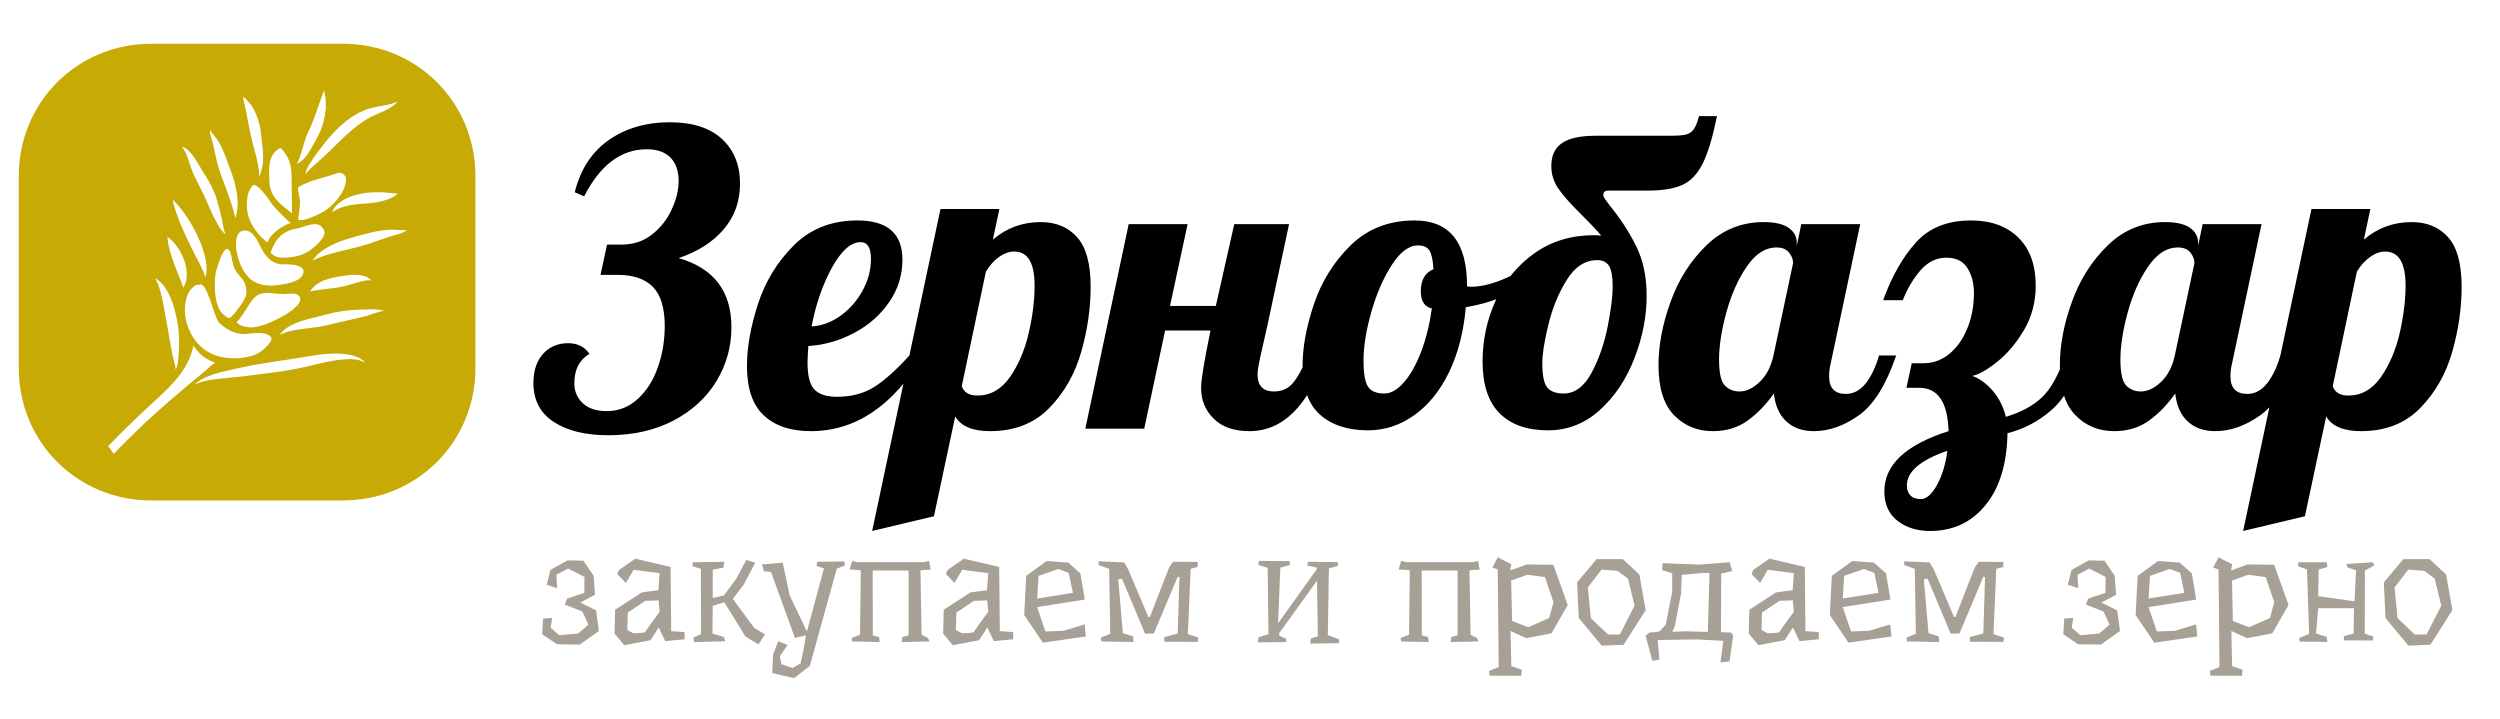 <svg version="1.1" xmlns="http://www.w3.org/2000/svg" xmlns:xlink="http://www.w3.org/1999/xlink" tabindex="0" id="logo" viewBox="0 0 400 115"> <g transform="translate(3,7) scale(0.731,0.731)" style="color: rgb(199, 170, 4);"><g><g transform="translate(-1.02, -1.02) scale(1.02)"><g><path d="M70.582,1H29.42C13.549,1,1,13.549,1,29.42v41.162C1,86.451,13.549,99,29.42,99h41.162C86.451,99,99,86.451,99,70.582   V29.42C99,13.549,86.451,1,70.582,1z M62.811,45.756c-1.326,0.742-2.859,1.055-4.367,1.139c-1.281,0.072-2.539-0.023-3.395-1.086   c0.994-3.002,2.648-4.727,5.881-5.217c1.314-0.197,4.619-2.201,5.633,0.582C67.1,42.643,63.92,45.135,62.811,45.756z    M63.893,53.621c0.066-0.082,0.141-0.17,0.223-0.268c0.084-0.09,0.182-0.18,0.285-0.281c0.211-0.191,0.465-0.393,0.758-0.582   c0.293-0.193,0.623-0.371,0.98-0.539c0.357-0.164,0.742-0.311,1.139-0.441c0.4-0.127,0.812-0.238,1.229-0.332   c0.416-0.09,0.838-0.176,1.252-0.24c0.41-0.062,0.822-0.127,1.227-0.191c0.418-0.057,0.842-0.111,1.26-0.139   c0.834-0.061,1.646-0.031,2.34,0.107c0.346,0.068,0.662,0.162,0.932,0.273c0.27,0.105,0.49,0.246,0.662,0.363   c0.172,0.115,0.283,0.24,0.357,0.316c0.068,0.084,0.105,0.129,0.105,0.129s-0.057-0.006-0.162-0.02   c-0.104-0.016-0.256-0.02-0.438-0.02c-0.369,0-0.869,0.076-1.453,0.217c-0.586,0.141-1.262,0.344-1.998,0.566   c-0.369,0.113-0.754,0.227-1.158,0.34c-0.404,0.107-0.846,0.221-1.268,0.299c-0.424,0.09-0.844,0.148-1.252,0.209   c-0.408,0.059-0.807,0.104-1.188,0.15c-0.766,0.082-1.465,0.154-2.072,0.232c-0.303,0.037-0.582,0.08-0.834,0.123   c-0.256,0.043-0.477,0.078-0.66,0.119c-0.184,0.035-0.344,0.084-0.447,0.105c-0.107,0.023-0.164,0.035-0.164,0.035   s0.029-0.051,0.082-0.146C63.691,53.918,63.754,53.773,63.893,53.621z M54.492,43.408c0,0.002-0.178,0.217-0.178,0.217   c-1.688-1.381-3.275-3.289-3.98-5.402c-0.625-1.875-0.637-5.277,0.881-6.812c0.785-0.797,3.295,2.779,3.559,3.203   c0.969,1.555,3.293,3.717,4.643,4.941c-0.299-0.271-2.559,1.143-2.775,1.326C55.781,41.609,54.846,42.326,54.492,43.408z    M65.758,37.385c-1.049,0.49-3.75,1.854-4.805,1.359c0.002,0.002,0.496-3.623,0.404-4.197c-0.049-0.309-0.643-2.613-0.354-2.787   c2.084-1.223,4.457-1.812,6.799-2.475c0.861-0.244,1.846-0.807,2.568-0.477c1.213,0.551,0.879,1.883,0.564,2.871   C70.252,33.826,67.793,36.428,65.758,37.385z M68.508,36.561c0.223-0.375,0.613-0.889,1.207-1.371   c0.145-0.127,0.305-0.242,0.475-0.357c0.166-0.125,0.346-0.234,0.537-0.342c0.188-0.113,0.383-0.219,0.59-0.314   c0.205-0.104,0.418-0.197,0.639-0.283c0.439-0.18,0.902-0.328,1.379-0.453c0.242-0.059,0.473-0.119,0.73-0.172   c0.23-0.051,0.453-0.107,0.699-0.145c0.49-0.088,0.953-0.143,1.42-0.186c0.463-0.043,0.918-0.064,1.357-0.076   c0.877-0.018,1.691,0.021,2.389,0.078c0.699,0.059,1.279,0.121,1.699,0.168c0.203,0.008,0.377,0.029,0.49,0.025   c0.121,0.004,0.186,0.006,0.186,0.006s-0.039,0.051-0.123,0.137c-0.086,0.096-0.221,0.207-0.408,0.342   c-0.369,0.266-0.943,0.555-1.637,0.805c-0.697,0.25-1.516,0.457-2.389,0.605c-0.438,0.072-0.887,0.135-1.342,0.184   c-0.451,0.047-0.922,0.086-1.365,0.111l-0.693,0.037c-0.215,0.02-0.43,0.039-0.643,0.061c-0.221,0.012-0.426,0.057-0.639,0.076   c-0.213,0.021-0.418,0.055-0.619,0.094c-0.205,0.031-0.404,0.062-0.596,0.109c-0.193,0.041-0.387,0.076-0.566,0.127   c-0.367,0.092-0.715,0.188-1.027,0.303c-0.316,0.105-0.598,0.227-0.85,0.342c-0.254,0.113-0.467,0.232-0.637,0.34   c-0.352,0.211-0.531,0.379-0.531,0.379S68.291,36.947,68.508,36.561z M68.418,20.238c0.564-0.592,1.137-1.191,1.773-1.744   c0.322-0.271,0.617-0.566,0.961-0.816c0.334-0.26,0.678-0.504,1.012-0.752c0.324-0.262,0.709-0.449,1.059-0.666   c0.363-0.199,0.689-0.441,1.072-0.584c0.373-0.162,0.734-0.326,1.092-0.473l0.268-0.109l0.066-0.027l0.037-0.016l0.008-0.002   l0.016-0.004l0.033-0.01l0.129-0.039c0.17-0.053,0.34-0.104,0.508-0.152c0.344-0.092,0.717-0.178,1.049-0.25   c0.324-0.061,0.637-0.119,0.939-0.174c0.594-0.105,1.131-0.193,1.602-0.295c0.23-0.055,0.447-0.115,0.654-0.156   c0.199-0.062,0.383-0.121,0.547-0.172c0.342-0.094,0.58-0.23,0.762-0.297c0.182-0.074,0.277-0.113,0.277-0.113   s-0.068,0.076-0.199,0.221c-0.068,0.07-0.152,0.158-0.25,0.262c-0.051,0.051-0.104,0.107-0.162,0.166   c-0.064,0.049-0.133,0.104-0.205,0.158c-0.148,0.113-0.311,0.24-0.488,0.377c-0.186,0.121-0.396,0.238-0.619,0.371   c-0.449,0.252-0.971,0.508-1.537,0.75c-0.279,0.117-0.568,0.242-0.871,0.369c-0.289,0.131-0.562,0.242-0.871,0.389   c-0.156,0.076-0.314,0.152-0.477,0.23l-0.121,0.059l-0.029,0.014l-0.016,0.008l-0.008,0.004c-0.029,0.012,0.031-0.012,0.023-0.008   l-0.055,0.033l-0.221,0.135c-0.293,0.182-0.598,0.352-0.9,0.531l-0.23,0.133l-0.223,0.158c-0.146,0.105-0.297,0.211-0.445,0.318   c-0.15,0.105-0.301,0.213-0.453,0.318c-0.154,0.1-0.305,0.211-0.449,0.336c-0.582,0.482-1.195,0.943-1.758,1.484   c-0.594,0.496-1.145,1.062-1.713,1.586c-0.561,0.549-1.109,1.088-1.643,1.609c-0.533,0.531-1.061,1.033-1.566,1.516   c-0.498,0.475-1.002,0.936-1.459,1.328c-0.453,0.396-0.867,0.758-1.236,1.08c-0.176,0.166-0.34,0.32-0.492,0.465   c-0.146,0.15-0.281,0.287-0.404,0.41c-0.203,0.254-0.412,0.455-0.496,0.635c-0.104,0.164-0.158,0.252-0.158,0.252   s0.012-0.104,0.035-0.295c0.012-0.191,0.098-0.465,0.234-0.832c0.078-0.168,0.162-0.354,0.256-0.557   c0.096-0.201,0.223-0.402,0.348-0.627c0.264-0.436,0.574-0.922,0.936-1.418c0.357-0.49,0.746-1.021,1.156-1.584   c0.416-0.557,0.869-1.143,1.35-1.736c0.232-0.301,0.496-0.596,0.754-0.896C67.879,20.84,68.133,20.531,68.418,20.238z    M60.764,26.568c0.076-0.107,0.156-0.289,0.254-0.484c0.193-0.422,0.412-1.025,0.631-1.77c0.225-0.742,0.457-1.619,0.773-2.58   c0.158-0.482,0.334-0.984,0.578-1.508l0.139-0.33c0.053-0.123,0.105-0.244,0.16-0.363l0.33-0.727   c0.186-0.459,0.361-0.906,0.555-1.354c0.158-0.471,0.342-0.926,0.51-1.375c0.15-0.459,0.311-0.9,0.469-1.32   c0.148-0.426,0.287-0.828,0.416-1.201c0.137-0.381,0.287-0.73,0.369-1.029c0.096-0.303,0.195-0.57,0.275-0.793   c0.164-0.447,0.283-0.711,0.283-0.711s0.08,0.266,0.172,0.748c0.043,0.24,0.102,0.537,0.146,0.883   c0.061,0.352,0.057,0.719,0.062,1.125c-0.002,0.201-0.004,0.412-0.006,0.629c-0.002,0.109-0.006,0.221-0.008,0.332l0.062,0.17   L67,14.996V15c0,0.018-0.062-0.029-0.074,0.039l-0.036,0.012l-0.019,0.021l-0.013,0.045c-0.051,0.469-0.116,0.967-0.196,1.479   c-0.1,0.51-0.23,1.039-0.373,1.572c-0.17,0.535-0.38,1.08-0.585,1.611l-0.35,0.717c-0.057,0.121-0.118,0.238-0.181,0.355   l-0.197,0.383c-0.23,0.41-0.459,0.855-0.693,1.293c-0.461,0.877-0.949,1.719-1.463,2.395c-0.252,0.338-0.514,0.635-0.762,0.881   c-0.25,0.246-0.494,0.434-0.701,0.58c-0.213,0.148-0.387,0.232-0.506,0.283c-0.121,0.051-0.186,0.078-0.186,0.078   S60.699,26.682,60.764,26.568z M57.166,23.346c1.863,1.754,2.424,3.934,2.371,6.322l0.098,7.721   c-2.605-2.018-4.754-3.568-4.857-6.902C54.697,27.924,54.375,24.725,57.166,23.346z M49.283,12.469   c0.107,0.09,0.268,0.217,0.449,0.395c0.184,0.18,0.414,0.395,0.637,0.672c0.23,0.275,0.482,0.596,0.711,0.971   c0.119,0.186,0.242,0.383,0.355,0.59c0.105,0.213,0.215,0.432,0.326,0.656c0.23,0.453,0.387,0.949,0.574,1.463   c0.174,0.516,0.293,1.072,0.424,1.631c0.121,0.561,0.182,1.094,0.252,1.65l0.084,0.836c0.031,0.264,0.064,0.527,0.096,0.789   c0.074,0.535,0.131,1.082,0.182,1.613c0.09,1.064,0.098,2.084-0.002,2.953c-0.047,0.434-0.119,0.828-0.199,1.174   c-0.088,0.344-0.18,0.641-0.268,0.881c-0.084,0.24-0.182,0.406-0.234,0.529c-0.061,0.121-0.094,0.184-0.094,0.184   s-0.002-0.07-0.006-0.205c-0.006-0.131,0.01-0.332-0.02-0.574c-0.008-0.238-0.033-0.525-0.078-0.857   c-0.043-0.33-0.1-0.697-0.176-1.094c-0.074-0.396-0.174-0.824-0.279-1.273c-0.117-0.449-0.232-0.922-0.375-1.412   c-0.135-0.498-0.275-1.012-0.418-1.535c-0.068-0.268-0.143-0.543-0.201-0.832l-0.043-0.227l-0.021-0.111l-0.006-0.029l-0.002-0.014   l-0.002-0.008c0.014,0.092,0.002,0.021,0.006,0.041l-0.014-0.051l-0.098-0.404l-0.174-0.812c-0.051-0.27-0.098-0.551-0.16-0.795   c-0.051-0.252-0.104-0.504-0.154-0.752c-0.045-0.25-0.078-0.498-0.141-0.738c-0.049-0.244-0.096-0.484-0.143-0.721   c-0.035-0.24-0.084-0.469-0.135-0.689c-0.088-0.447-0.168-0.877-0.258-1.268c-0.072-0.4-0.166-0.76-0.232-1.094   c-0.068-0.33-0.143-0.621-0.186-0.871c-0.111-0.488-0.146-0.791-0.146-0.791S49.178,12.381,49.283,12.469z M49.688,41.078   c0.049,0.004,0.098,0.01,0.146,0.016c1.783,0.26,2.742,2.998,3.512,4.312c1.08,1.85,2.523,3.082,4.793,2.938   c1.133-0.072,5.156,0.111,3.658,2.467c-0.895,1.412-3.766,1.775-5.277,1.98c-2.225,0.303-4.639,0.002-6.248-1.719   c-1.352-1.445-2.129-3.443-2.494-5.355C47.506,44.291,47.293,40.92,49.688,41.078z M43.971,60.82   c1.387,1.395,3.445,2.531,5.4,2.477c1.586-0.043,3.336-0.551,4.881,0.037c0.658,0.252,0.932,0.561,0.969,0.898   c0.055,0.502-0.414,1.07-0.926,1.617c-0.873,0.93-1.926,1.721-3.156,2.096c-2.844,0.869-6.688,0.801-9.453-0.789   c-2.662-1.529-4.381-4.387-4.9-7.322c-0.396-2.246-0.035-5.926,2.285-7.039l0.781-0.1C41.412,51.955,42.93,59.775,43.971,60.82z    M43.086,51.994c0.025-1.07,0.197-2.102,0.49-2.971c0.248-0.74,1.314-4.305,2.234-3.984c0.852,0.293,0.77,2.102,1.377,3.906   c0.527,1.559,2.145,2.41,2.494,4.016c0.361,1.66,0.172,2.197-0.77,3.727c-0.348,0.561-2.021,2.852-2.611,3.129   c-0.307,0.145-0.746-0.195-1.371-0.717C43.203,57.66,43.029,54.396,43.086,51.994z M49.955,61.758   c-0.807-0.037-1.594-0.352-2.215-1.041c1.395-1.162,2.914-4.787,4.408-5.707c1.742-1.074,3.838-0.229,5.775-0.297   c1.033-0.037,3.107-0.506,3.475,0.854c0.246,0.904-0.922,1.893-1.533,2.43C58.307,59.361,52.438,62.521,49.955,61.758z    M42.064,19.484c0,0,0.037,0.072,0.105,0.205c0.064,0.131,0.188,0.305,0.348,0.52c0.158,0.213,0.379,0.455,0.621,0.752   c0.242,0.291,0.553,0.688,0.768,1.102c0.234,0.42,0.498,0.883,0.738,1.381c0.219,0.498,0.447,1.029,0.664,1.578   c0.207,0.533,0.408,1.078,0.605,1.645c0.109,0.285,0.223,0.572,0.324,0.863l0.156,0.438l0.15,0.41   c0.217,0.594,0.43,1.191,0.604,1.795c0.096,0.297,0.176,0.6,0.246,0.9c0.074,0.301,0.152,0.594,0.209,0.889   c0.107,0.596,0.225,1.162,0.27,1.719c0.025,0.275,0.049,0.545,0.072,0.805c0.012,0.262,0.014,0.516,0.014,0.758   c-0.004,0.244,0.004,0.475-0.008,0.697c-0.023,0.225-0.043,0.438-0.062,0.639c-0.037,0.4-0.094,0.734-0.168,1.002   c-0.133,0.541-0.234,0.852-0.234,0.852s-0.096-0.312-0.219-0.855c-0.049-0.275-0.154-0.6-0.258-0.953   c-0.049-0.176-0.102-0.363-0.156-0.561c-0.062-0.199-0.131-0.408-0.201-0.625c-0.066-0.217-0.137-0.441-0.209-0.676   c-0.08-0.23-0.164-0.469-0.248-0.715c-0.15-0.492-0.365-1.002-0.539-1.535c-0.4-1.062-0.826-2.193-1.252-3.326l-0.09-0.246   l-0.072-0.221l-0.146-0.439c-0.102-0.293-0.188-0.59-0.277-0.881c-0.174-0.596-0.316-1.203-0.451-1.781   c-0.135-0.561-0.252-1.098-0.355-1.617c-0.115-0.506-0.236-0.977-0.33-1.426c-0.084-0.473-0.205-0.816-0.32-1.191   c-0.117-0.367-0.209-0.707-0.262-0.994c-0.061-0.281-0.064-0.518-0.059-0.67C42.053,19.562,42.064,19.484,42.064,19.484z    M36.162,23.109c0.139,0.078,0.379,0.158,0.631,0.336c0.238,0.186,0.576,0.396,0.861,0.719c0.318,0.305,0.613,0.693,0.924,1.121   c0.297,0.43,0.592,0.912,0.877,1.396c0.148,0.238,0.27,0.475,0.438,0.734c0.078,0.129,0.156,0.258,0.234,0.391   c0.078,0.121,0.158,0.244,0.236,0.367c0.332,0.521,0.666,1.057,1.004,1.631c0.166,0.287,0.342,0.568,0.502,0.865   c0.164,0.311,0.326,0.623,0.49,0.936c0.34,0.639,0.559,1.232,0.811,1.848l0.104,0.268l0.074,0.234   c0.047,0.156,0.094,0.311,0.141,0.465c0.094,0.311,0.188,0.615,0.27,0.918c0.34,1.211,0.621,2.348,0.834,3.334   c0.107,0.492,0.188,0.949,0.26,1.355c0.062,0.391,0.152,0.705,0.236,0.994c0.084,0.277,0.133,0.486,0.193,0.646   c0.062,0.152,0.096,0.234,0.096,0.234s-0.066-0.051-0.193-0.146c-0.107-0.102-0.301-0.281-0.494-0.516   c-0.188-0.223-0.455-0.525-0.652-0.904c-0.209-0.355-0.443-0.754-0.68-1.199c-0.482-0.885-0.998-1.934-1.49-3.074   c-0.129-0.283-0.248-0.574-0.371-0.871c-0.061-0.146-0.123-0.295-0.186-0.445l-0.09-0.225l-0.086-0.184   c-0.139-0.297-0.285-0.592-0.42-0.895c-0.131-0.312-0.277-0.59-0.426-0.863l-0.42-0.838c-0.15-0.291-0.301-0.58-0.449-0.867   c-0.297-0.57-0.58-1.168-0.846-1.74c-0.068-0.15-0.137-0.299-0.203-0.447c-0.057-0.143-0.113-0.285-0.17-0.424   c-0.109-0.273-0.215-0.578-0.311-0.857c-0.176-0.539-0.342-1.047-0.494-1.518c-0.16-0.451-0.301-0.871-0.467-1.217   c-0.143-0.369-0.324-0.648-0.461-0.906c-0.15-0.242-0.295-0.418-0.387-0.551c-0.094-0.135-0.143-0.205-0.143-0.205   S36.016,23.045,36.162,23.109z M34.588,35.008c0.357,0.373,0.844,0.92,1.377,1.607c1.074,1.369,2.311,3.318,3.303,5.406   c0.24,0.523,0.48,1.049,0.691,1.58c0.215,0.531,0.408,1.059,0.574,1.582c0.34,1.041,0.578,2.049,0.693,2.939   c0.121,0.891,0.111,1.662,0.014,2.191c-0.014,0.129-0.049,0.256-0.078,0.355c-0.025,0.104-0.055,0.184-0.084,0.246   c-0.057,0.129-0.088,0.195-0.088,0.195s-0.014-0.072-0.041-0.211c-0.016-0.145-0.09-0.322-0.16-0.553   c-0.078-0.232-0.197-0.508-0.336-0.816c-0.137-0.311-0.305-0.656-0.492-1.029c-0.379-0.746-0.824-1.615-1.299-2.547   c-0.477-0.934-0.977-1.938-1.463-2.951c-0.236-0.512-0.473-1.023-0.705-1.527s-0.447-1.008-0.652-1.498   c-0.412-0.98-0.768-1.914-1.045-2.732c-0.279-0.816-0.482-1.518-0.607-2.018c-0.131-0.496-0.182-0.795-0.182-0.795   S34.234,34.635,34.588,35.008z M34.352,43.748c0.377,0.428,0.771,0.955,1.133,1.557c0.178,0.303,0.359,0.617,0.512,0.953   c0.168,0.33,0.299,0.684,0.439,1.033c0.119,0.359,0.246,0.715,0.33,1.082c0.096,0.363,0.166,0.729,0.209,1.09   c0.059,0.355,0.062,0.717,0.076,1.049c-0.01,0.342-0.023,0.66-0.07,0.957c-0.055,0.303-0.092,0.557-0.18,0.809   c-0.082,0.24-0.15,0.447-0.238,0.592c-0.166,0.297-0.285,0.463-0.285,0.463s-0.076-0.191-0.164-0.521   c-0.033-0.17-0.131-0.348-0.193-0.547c-0.061-0.189-0.17-0.43-0.254-0.67c-0.094-0.24-0.197-0.502-0.307-0.777   c-0.109-0.271-0.227-0.561-0.348-0.857c-0.064-0.148-0.117-0.301-0.176-0.455c-0.066-0.152-0.129-0.307-0.186-0.465   c-0.119-0.316-0.242-0.639-0.363-0.961c-0.48-1.293-0.896-2.646-1.121-3.73c-0.113-0.541-0.182-1.012-0.215-1.352   c-0.039-0.336-0.039-0.545-0.039-0.545S33.604,42.893,34.352,43.748z M30.477,51.436c0.131,0.082,0.342,0.193,0.561,0.391   c0.236,0.182,0.496,0.432,0.775,0.742c0.271,0.312,0.555,0.689,0.826,1.119c0.543,0.861,1.037,1.938,1.432,3.115   c0.193,0.59,0.375,1.201,0.523,1.826c0.158,0.623,0.285,1.256,0.412,1.885c0.1,0.652,0.215,1.307,0.283,1.951   c0.055,0.643,0.102,1.277,0.121,1.891c0.012,0.611,0.008,1.205-0.006,1.764c-0.025,0.553-0.061,1.076-0.1,1.559   c-0.043,0.482-0.084,0.924-0.119,1.314c-0.041,0.402-0.104,0.758-0.178,1.049c-0.062,0.285-0.17,0.531-0.24,0.656   c-0.084,0.131-0.129,0.201-0.129,0.201s0.002-0.084,0.004-0.24c0.004-0.162-0.035-0.355-0.088-0.631   c-0.051-0.268-0.146-0.592-0.248-0.967c-0.104-0.363-0.221-0.828-0.32-1.297c-0.102-0.475-0.201-0.988-0.295-1.533   c-0.104-0.537-0.207-1.098-0.297-1.682c-0.102-0.58-0.215-1.174-0.303-1.783c-0.115-0.6-0.229-1.207-0.334-1.816   c-0.223-1.236-0.445-2.475-0.654-3.633c-0.109-0.57-0.209-1.123-0.326-1.637c-0.107-0.52-0.23-1.002-0.35-1.449   c-0.119-0.445-0.248-0.848-0.375-1.205c-0.133-0.352-0.246-0.672-0.373-0.916c-0.115-0.254-0.219-0.449-0.297-0.582   c-0.074-0.139-0.113-0.211-0.113-0.211S30.342,51.357,30.477,51.436z M26.396,83.984c-1.697,1.641-3.365,3.312-5.021,4.994   l-1.18-1.633c3.426-3.549,6.951-6.943,10.596-10.264c3.389-3.086,6.816-6.633,7.682-11.312c0,0,0.938,1.432,2.109,2.34   c1.174,0.91,2.682,1.373,2.682,1.373c-0.379-0.117-2.066,1.574-2.336,1.795C35.982,75.342,30.998,79.531,26.396,83.984z    M75.045,69.299c-0.059-0.035-0.123-0.074-0.195-0.115c-0.078-0.029-0.164-0.062-0.256-0.096c-0.188-0.066-0.387-0.156-0.637-0.201   c-0.121-0.029-0.248-0.059-0.381-0.09c-0.135-0.023-0.281-0.035-0.43-0.053c-0.295-0.043-0.621-0.057-0.965-0.07   c-0.695-0.004-1.477,0.035-2.33,0.139c-1.707,0.209-3.684,0.633-5.793,1.162c-0.531,0.145-1.088,0.256-1.652,0.381   c-0.562,0.125-1.133,0.246-1.711,0.361c-1.152,0.262-2.324,0.41-3.496,0.604c-1.18,0.176-2.338,0.338-3.484,0.477   c-0.572,0.068-1.141,0.137-1.703,0.203c-0.564,0.072-1.123,0.145-1.672,0.215c-0.549,0.064-1.088,0.129-1.617,0.191   c-0.262,0.029-0.521,0.059-0.777,0.088c-0.266,0.033-0.523,0.062-0.779,0.086c-1.004,0.094-1.955,0.182-2.832,0.262   c-0.867,0.098-1.658,0.193-2.354,0.314c-0.693,0.125-1.289,0.268-1.777,0.412c-0.484,0.158-0.855,0.291-1.109,0.414   c-0.252,0.121-0.387,0.186-0.387,0.186s0.109-0.102,0.312-0.293c0.209-0.18,0.543-0.449,0.998-0.719   c0.457-0.268,1.033-0.576,1.725-0.838c0.688-0.271,1.479-0.537,2.352-0.764c0.869-0.234,1.816-0.455,2.801-0.67   c0.494-0.109,1.002-0.223,1.521-0.338c0.521-0.107,1.055-0.219,1.596-0.33c1.082-0.227,2.207-0.434,3.363-0.613   c1.148-0.18,2.314-0.363,3.48-0.547c1.156-0.178,2.328-0.322,3.449-0.525c1.133-0.203,2.236-0.352,3.332-0.543   c1.111-0.191,2.191-0.334,3.227-0.422c1.035-0.094,2.027-0.105,2.939-0.068c0.914,0.02,1.758,0.146,2.488,0.307   c0.367,0.094,0.709,0.164,1.014,0.295c0.152,0.059,0.299,0.107,0.436,0.168c0.135,0.068,0.262,0.133,0.383,0.193   c0.246,0.109,0.439,0.262,0.607,0.387c0.082,0.062,0.158,0.119,0.229,0.172c0.061,0.062,0.117,0.121,0.166,0.174   c0.189,0.207,0.291,0.318,0.291,0.318S75.287,69.438,75.045,69.299z M79.086,58.354c-0.168,0.021-0.412,0.094-0.717,0.17   c-0.613,0.17-1.441,0.471-2.502,0.803c-0.275,0.084-0.561,0.162-0.842,0.234c-0.289,0.07-0.586,0.143-0.893,0.217   c-0.6,0.137-1.232,0.279-1.889,0.43c-0.324,0.078-0.656,0.146-0.992,0.219c-0.338,0.07-0.662,0.162-1,0.234   c-0.336,0.078-0.672,0.16-1.014,0.229c-0.348,0.09-0.699,0.178-1.049,0.268c-0.348,0.082-0.695,0.164-1.041,0.246   c-0.381,0.098-0.75,0.16-1.111,0.229c-0.723,0.129-1.418,0.221-2.088,0.307c-1.336,0.174-2.564,0.312-3.6,0.498   c-0.258,0.045-0.508,0.09-0.74,0.143c-0.234,0.045-0.459,0.092-0.662,0.152c-0.207,0.053-0.398,0.111-0.572,0.172   c-0.176,0.057-0.348,0.104-0.48,0.168c-0.137,0.061-0.266,0.115-0.381,0.16c-0.111,0.062-0.205,0.115-0.281,0.156   c-0.152,0.084-0.236,0.129-0.236,0.129s0.053-0.078,0.148-0.225c0.049-0.07,0.111-0.16,0.184-0.264   c0.084-0.096,0.186-0.205,0.307-0.328c0.121-0.131,0.264-0.24,0.418-0.373c0.152-0.141,0.336-0.258,0.529-0.387   c0.389-0.266,0.85-0.523,1.365-0.762c1.033-0.486,2.287-0.885,3.617-1.229c0.662-0.172,1.35-0.332,2.023-0.49   c0.336-0.08,0.668-0.168,0.986-0.252c0.355-0.092,0.711-0.182,1.066-0.273c0.354-0.084,0.707-0.166,1.057-0.248   c0.367-0.076,0.736-0.135,1.098-0.199c0.73-0.141,1.441-0.215,2.129-0.285c0.688-0.08,1.354-0.107,1.986-0.133   c0.617-0.02,1.199-0.035,1.738-0.051c0.537-0.02,1.051-0.037,1.506-0.029c0.455,0.004,0.857,0.041,1.186,0.082   c0.33,0.039,0.582,0.102,0.752,0.152c0.168,0.049,0.258,0.076,0.258,0.076S79.258,58.318,79.086,58.354z M84.174,41.115   c-0.143,0.078-0.352,0.211-0.635,0.35c-0.283,0.104-0.646,0.256-1.047,0.373c-0.398,0.111-0.85,0.24-1.34,0.379   c-0.453,0.129-0.975,0.33-1.506,0.494c-0.535,0.154-1.102,0.395-1.689,0.582c-0.584,0.193-1.213,0.432-1.846,0.629   c-0.633,0.211-1.283,0.393-1.932,0.584c-0.678,0.176-1.318,0.338-1.961,0.49c-0.635,0.15-1.26,0.299-1.865,0.441   c-0.592,0.158-1.18,0.281-1.717,0.438c-0.539,0.152-1.061,0.283-1.52,0.447c-0.236,0.072-0.463,0.143-0.68,0.209   c-0.207,0.08-0.402,0.154-0.586,0.223c-0.369,0.143-0.719,0.256-0.986,0.402c-0.547,0.258-0.875,0.385-0.875,0.385   s0.207-0.283,0.598-0.744c0.104-0.111,0.199-0.248,0.336-0.373c0.133-0.129,0.289-0.258,0.453-0.4   c0.168-0.145,0.348-0.297,0.535-0.459c0.195-0.141,0.406-0.279,0.627-0.43c0.438-0.311,0.939-0.58,1.477-0.859   c0.539-0.283,1.123-0.521,1.73-0.77c0.607-0.227,1.242-0.459,1.885-0.648c0.639-0.205,1.307-0.381,1.932-0.557   c0.652-0.18,1.305-0.357,1.949-0.518c0.32-0.086,0.639-0.164,0.957-0.238c0.314-0.076,0.627-0.152,0.951-0.209   c0.643-0.119,1.242-0.258,1.852-0.309c0.609-0.055,1.154-0.125,1.705-0.127c0.51,0.004,0.986,0.025,1.408,0.059   c0.41,0.023,0.768,0.043,1.061,0.059c0.574-0.029,0.939-0.031,0.939-0.031S84.312,41.031,84.174,41.115z" fill="#c7aa04"/></g></g></g> </g> <g transform="translate(86,3) scale(2.182,2.182)"> <g opacity="1" fill="currentColor" style="font-size: 30px; font-family: &quot;Lobster&quot;, &quot;Source Sans 3&quot;, &quot;Roboto&quot;; font-style: normal; font-weight: normal"><path d="M5.19 30.54Q2.67 30.54 1.19 29.56Q-0.3 28.59 -0.3 26.7Q-0.3 25.38 0.4 24.58Q1.11 23.79 2.25 23.79Q3.27 23.79 3.81 24.57Q2.7 25.23 2.7 26.73Q2.7 27.6 3.31 28.18Q3.93 28.77 5.07 28.77Q6.39 28.77 7.36 27.87Q8.34 26.97 8.83 25.54Q9.33 24.12 9.33 22.53Q9.33 20.55 8.46 19.66Q7.59 18.78 5.88 18.78L4.62 18.78L5.1 16.56L6.18 16.56Q7.47 16.56 8.41 15.81Q9.36 15.06 9.85 13.96Q10.35 12.87 10.35 11.91Q10.35 10.8 9.75 10.18Q9.15 9.57 8.01 9.57Q5.19 9.57 3.42 13.02L2.73 12.72Q3.36 10.2 5.23 8.89Q7.11 7.59 9.69 7.59Q12.21 7.59 13.53 8.82Q14.85 10.05 14.85 12.09Q14.85 14.04 13.66 15.43Q12.48 16.83 10.35 17.55Q14.22 18.66 14.22 22.62Q14.22 24.75 13.13 26.56Q12.03 28.38 9.98 29.46Q7.92 30.54 5.19 30.54ZM20.04 30.24Q17.82 30.24 16.59 29.08Q15.36 27.93 15.36 25.47Q15.36 23.4 16.17 20.91Q16.98 18.42 18.81 16.6Q20.64 14.79 23.46 14.79Q26.76 14.79 26.76 17.67Q26.76 19.35 25.8 20.76Q24.84 22.17 23.25 23.02Q21.66 23.88 19.86 24Q19.8 24.9 19.8 25.2Q19.8 26.67 20.31 27.19Q20.82 27.72 21.96 27.72Q23.58 27.72 24.74 26.97Q25.89 26.22 27.27 24.69L28.29 24.69Q24.96 30.24 20.04 30.24ZM20.1 22.56Q21.21 22.5 22.22 21.78Q23.22 21.06 23.83 19.95Q24.45 18.84 24.45 17.61Q24.45 16.38 23.7 16.38Q22.62 16.38 21.58 18.27Q20.55 20.16 20.1 22.56ZM29.55 13.95L33.87 13.95L33.39 16.2Q34.89 14.91 36.9 14.91Q38.58 14.91 39.57 16.02Q40.56 17.13 40.56 19.65Q40.56 22.02 39.87 24.43Q39.18 26.85 37.53 28.54Q35.88 30.24 33.18 30.24Q31.26 30.24 30.63 29.16L29.07 36.48L24.54 37.56ZM32.25 27.63Q33.69 27.63 34.64 26.28Q35.58 24.93 36.02 23.05Q36.45 21.18 36.45 19.56Q36.45 17.07 34.95 17.07Q34.41 17.07 33.85 17.46Q33.3 17.85 32.88 18.54L31.11 26.94Q31.35 27.63 32.25 27.63ZM52.2 30.24Q50.49 30.24 49.58 29.32Q48.66 28.41 48.66 27.06Q48.66 26.19 49.35 22.86L46.02 22.86L44.49 30.06L40.17 30.06L43.35 15.06L47.67 15.06L46.38 21.06L49.74 21.06L51.09 15.06L55.11 15.06L53.52 22.5Q53.22 23.79 53.01 24.75Q52.8 25.71 52.8 26.07Q52.8 27.33 54 27.33Q54.84 27.33 55.35 26.76Q55.86 26.19 56.52 24.69L57.78 24.69Q55.89 30.24 52.2 30.24ZM60.9 30.18Q58.68 30.18 57.39 29.04Q56.1 27.9 56.1 25.44Q56.1 23.4 56.94 20.91Q57.78 18.42 59.64 16.6Q61.5 14.79 64.32 14.79Q68.16 14.79 68.16 19.59L68.16 19.62Q68.25 19.65 68.49 19.65Q69.48 19.65 70.77 19.12Q72.06 18.6 73.11 17.85L73.38 18.66Q72.51 19.59 71.11 20.23Q69.72 20.88 68.07 21.15Q67.83 23.88 66.84 25.92Q65.85 27.96 64.29 29.07Q62.73 30.18 60.9 30.18ZM62.1 27.48Q62.82 27.48 63.54 26.65Q64.26 25.83 64.8 24.4Q65.34 22.98 65.58 21.24Q64.77 21.06 64.77 19.98Q64.77 18.75 65.7 18.36Q65.64 17.37 65.4 16.99Q65.16 16.62 64.56 16.62Q63.57 16.62 62.64 18.06Q61.71 19.5 61.14 21.51Q60.57 23.52 60.57 25.05Q60.57 26.49 60.9 26.98Q61.23 27.48 62.1 27.48ZM74.1 30.18Q71.79 30.18 70.55 28.93Q69.3 27.69 69.3 25.11Q69.3 22.77 70.27 20.64Q71.25 18.51 73.11 17.19Q74.97 15.87 77.49 15.87L78 15.9Q77.52 15.33 76.53 14.34Q75.42 13.26 74.88 12.49Q74.34 11.73 74.34 10.8Q74.34 9.66 75.12 9.12Q75.9 8.58 77.58 8.58L82.14 8.58L83.07 8.58Q83.85 8.58 84.21 8.49Q84.57 8.4 84.78 8.11Q84.99 7.83 85.17 7.14L86.49 7.14Q86.01 9.48 85.44 10.62Q84.87 11.76 83.96 12.18Q83.04 12.6 81.42 12.6L78.54 12.6Q78.36 12.6 78.26 12.67Q78.15 12.75 78.15 12.96Q78.15 13.08 78.66 13.74Q79.77 15.09 80.55 16.65Q81.33 18.21 81.33 20.31Q81.33 22.59 80.44 24.88Q79.56 27.18 77.91 28.68Q76.26 30.18 74.1 30.18ZM75.24 27.48Q76.47 27.48 77.28 25.98Q78.09 24.48 78.47 22.59Q78.84 20.7 78.84 19.68Q78.84 18.54 78.57 18.12Q78.3 17.7 77.7 17.7Q76.38 17.7 75.48 19.14Q74.58 20.58 74.13 22.41Q73.68 24.24 73.68 25.26Q73.68 26.55 74.02 27.01Q74.37 27.48 75.24 27.48ZM86.19 30.24Q84.48 30.24 83.34 29.07Q82.2 27.9 82.2 25.41Q82.2 23.19 83.09 20.74Q83.97 18.3 85.73 16.6Q87.48 14.91 89.91 14.91Q91.14 14.91 91.74 15.33Q92.34 15.75 92.34 16.44L92.34 16.65L92.67 15.06L96.99 15.06L94.83 25.26Q94.71 25.71 94.71 26.22Q94.71 27.51 95.94 27.51Q96.78 27.51 97.4 26.73Q98.01 25.95 98.37 24.69L99.63 24.69Q98.52 27.93 96.89 29.08Q95.25 30.24 93.6 30.24Q92.34 30.24 91.58 29.53Q90.81 28.83 90.66 27.48Q89.79 28.71 88.73 29.47Q87.66 30.24 86.19 30.24ZM88.14 27.33Q88.89 27.33 89.63 26.62Q90.36 25.92 90.63 24.69L92.07 17.91Q92.07 17.52 91.77 17.14Q91.47 16.77 90.84 16.77Q89.64 16.77 88.68 18.16Q87.72 19.56 87.18 21.52Q86.64 23.49 86.64 24.99Q86.64 26.49 87.08 26.91Q87.51 27.33 88.14 27.33ZM102.12 37.56Q100.68 37.56 99.72 36.81Q98.76 36.06 98.76 34.65Q98.76 31.74 103.47 30.24Q103.38 27.06 101.31 27.06L100.38 27.06L100.77 25.26L101.64 25.26Q102.69 25.26 103.53 24.57Q104.37 23.88 104.85 22.69Q105.33 21.51 105.33 20.1Q105.33 19.05 104.85 18.28Q104.37 17.52 103.32 17.52Q102.21 17.52 101.4 18.46Q100.59 19.41 100.11 20.64L98.67 20.64Q99.63 18 101.09 16.39Q102.54 14.79 105.12 14.79Q107.31 14.79 108.59 16.05Q109.86 17.31 109.86 19.56Q109.86 21.36 109.01 22.81Q108.15 24.27 107.04 25.15Q105.93 26.04 105.21 26.19Q105.99 26.46 106.7 27.27Q107.4 28.08 107.67 29.19Q109.38 28.68 110.36 27.72Q111.33 26.76 112.02 24.69L113.28 24.69Q112.47 27.42 111.03 28.68Q109.59 29.94 107.79 30.39Q107.73 33.75 106.19 35.65Q104.64 37.56 102.12 37.56ZM101.43 35.22Q102.06 35.22 102.63 34.17Q103.2 33.12 103.38 31.68Q100.41 32.7 100.41 34.23Q100.41 34.68 100.67 34.95Q100.92 35.22 101.43 35.22ZM115.62 30.24Q113.91 30.24 112.77 29.07Q111.63 27.9 111.63 25.41Q111.63 23.19 112.52 20.74Q113.4 18.3 115.16 16.6Q116.91 14.91 119.34 14.91Q120.57 14.91 121.17 15.33Q121.77 15.75 121.77 16.44L121.77 16.65L122.1 15.06L126.42 15.06L124.26 25.26Q124.14 25.71 124.14 26.22Q124.14 27.51 125.37 27.51Q126.21 27.51 126.83 26.73Q127.44 25.95 127.8 24.69L129.06 24.69Q127.95 27.93 126.32 29.08Q124.68 30.24 123.03 30.24Q121.77 30.24 121.01 29.53Q120.24 28.83 120.09 27.48Q119.22 28.71 118.16 29.47Q117.09 30.24 115.62 30.24ZM117.57 27.33Q118.32 27.33 119.06 26.62Q119.79 25.92 120.06 24.69L121.5 17.91Q121.5 17.52 121.2 17.14Q120.9 16.77 120.27 16.77Q119.07 16.77 118.11 18.16Q117.15 19.56 116.61 21.52Q116.07 23.49 116.07 24.99Q116.07 26.49 116.51 26.91Q116.94 27.33 117.57 27.33ZM130.08 13.95L134.4 13.95L133.92 16.2Q135.42 14.91 137.43 14.91Q139.11 14.91 140.1 16.02Q141.09 17.13 141.09 19.65Q141.09 22.02 140.4 24.43Q139.71 26.85 138.06 28.54Q136.41 30.24 133.71 30.24Q131.79 30.24 131.16 29.16L129.6 36.48L125.07 37.56ZM132.78 27.63Q134.22 27.63 135.17 26.28Q136.11 24.93 136.55 23.05Q136.98 21.18 136.98 19.56Q136.98 17.07 135.48 17.07Q134.94 17.07 134.39 17.46Q133.83 17.85 133.41 18.54L131.64 26.94Q131.88 27.63 132.78 27.63Z"/></g></g> <g transform="translate(86,77) scale(0.833,0.833)" style="color: rgb(166, 160, 150);"> <g opacity="1" fill="#a6a096" style="font-size: 30px; font-family: &quot;Underdog&quot;, &quot;Source Sans 3&quot;, &quot;Roboto&quot;; font-style: normal; font-weight: normal"><path d="M8.82 15.26L10.77 18.14L11.04 21.8L8.22 23.3L11.25 24.8L11.79 28.76L8.13 31.37L3.75 31.31L0.9 29.39L1.08 26.39L2.82 26.24L2.52 28.13L4.17 29.57L7.83 29.24L9.78 27.53L8.61 25.01L5.25 23.69L5.67 22.55L9 21.44L9.03 18.38L5.88 16.76L3.63 17.96L3.78 20.54L1.77 19.88L2.49 17.03L5.76 15.2ZM20.7 22.97L17.34 25.22L17.25 28.58L18.45 29.21Q19.05 29.18 19.56 29.15Q19.98 29.12 20.33 29.08Q20.67 29.03 20.67 28.97Q20.67 28.97 20.79 28.79Q20.91 28.61 21.1 28.33Q21.3 28.04 21.54 27.7Q21.78 27.35 22.05 26.99Q22.65 26.15 23.46 25.07L23.25 22.88ZM18.78 14.87L25.56 16.46L25.68 28.79L28.23 28.97L28.26 30.35L24.54 30.71L23.28 28.07L21.72 30.53L16.65 31.49L14.79 29.24L14.91 24.68L20.04 21.35L23.22 20.93L23.46 17.66L18.45 17L16.98 19.55L15.33 17.81L15.63 17.06ZM43.71 29.39L42.45 31.34L39.93 29.81L35.88 23.24L33.66 23.93L33.6 29.24L35.85 29.93L36.03 30.74L30.09 30.89L29.91 30.02L31.41 29.39L31.38 16.82L29.76 16.31L29.82 15.56L35.88 15.47L35.7 16.58L33.66 17L33.66 22.4L35.79 21.95L38.13 18.8L40.11 15.11L41.82 15.65L39.6 19.85L37.53 22.61L41.67 28.22ZM57.48 16.79L52.32 35.45L49.29 37.82L45.96 37.04L45.09 36.83L45.24 33.29L46.23 30.71L48.03 31.46L46.56 33.59L46.86 35.15L49.02 35.87L50.52 35L51.12 32.27L51.57 29.6L49.44 30.08L44.85 17.42L43.5 17.3L43.11 15.98L47.1 15.65L48.45 21.95L51.75 28.88L55.02 16.73L53.61 16.28L53.7 15.47L58.95 15.41L59.04 16.16ZM73.56 17.15L73.77 29.48L75 30.11L75.3 30.77L69.93 30.89L70.08 29.93L71.28 29.6L71.28 17.15L64.38 17.15L64.41 29.6L65.61 29.93L65.73 30.89L60.42 30.77L60.33 30.11L61.95 29.48L62.1 17.15L61.68 17.06L59.94 16.94L60.45 15.29L61.35 15.53L74.31 15.53L75.21 15.29L75.51 16.97L74.04 17.06ZM83.82 22.97L80.46 25.22L80.37 28.58L81.57 29.21Q82.17 29.18 82.68 29.15Q83.1 29.12 83.45 29.08Q83.79 29.03 83.79 28.97Q83.79 28.97 83.91 28.79Q84.03 28.61 84.23 28.33Q84.42 28.04 84.66 27.7Q84.9 27.35 85.17 26.99Q85.77 26.15 86.58 25.07L86.37 22.88ZM81.9 14.87L88.68 16.46L88.8 28.79L91.35 28.97L91.38 30.35L87.66 30.71L86.4 28.07L84.84 30.53L79.77 31.49L77.91 29.24L78.03 24.68L83.16 21.35L86.34 20.93L86.58 17.66L81.57 17L80.1 19.55L78.45 17.81L78.75 17.06ZM96 22.52L102.84 21.44L102.03 17.6L100.05 16.85L96.24 18.17L95.97 22.64ZM101.94 15.62L104.28 17.69L105.12 22.73L95.97 24.17L97.56 28.85L101.01 28.73L105.09 27.5L105.33 29.81L97.08 31.01L93.48 25.7L93.87 18.17L97.8 15.32ZM126.93 30.02L126.81 30.86L120.42 30.83L120.39 29.93L122.97 29.24L123.3 18.38L122.97 18.35L118.38 29.24L116.7 29.27L112.26 18.71L111.54 18.83L112.44 29.18L114.39 29.78L114.48 30.89L108.3 30.77L108.21 30.02L110.01 29.3L109.8 16.82L107.79 16.1L107.73 15.38L112.68 15.59L113.49 17L117.36 26.12L117.63 26.03L121.35 16.49L122.07 15.47L126.81 15.5L126.81 16.46L125.46 16.82L124.92 29.36ZM140.4 29.36L140.25 16.64L138.45 16.07L138.57 15.29L144.48 15.35L144.51 16.1L142.68 16.58L142.26 27.26L149.67 16.91L149.67 16.58L147.84 16.19L147.99 15.47L153.72 15.53L153.75 16.28L152.01 16.73L151.8 29.54L153.99 30.38L153.93 31.1L148.41 31.19L148.53 30.2L149.88 29.78L149.73 19.1L142.44 29.21L142.5 29.69L143.85 30.26L143.79 30.89L138.33 30.95L138.51 29.96ZM179.01 17.15L179.22 29.48L180.45 30.11L180.75 30.77L175.38 30.89L175.53 29.93L176.73 29.6L176.73 17.15L169.83 17.15L169.86 29.6L171.06 29.93L171.18 30.89L165.87 30.77L165.78 30.11L167.4 29.48L167.55 17.15L167.13 17.06L165.39 16.94L165.9 15.29L166.8 15.53L179.76 15.53L180.66 15.29L180.96 16.97L179.49 17.06ZM195.15 23.24L193.5 18.41L190.14 17.96L187.02 19.07L187.2 26.84L190.32 28.04L194.31 26.27ZM197.88 23.78L194.76 29.21L189.93 30.14L186.9 28.76L187.05 35.51L189.06 36.2L188.94 37.37L182.88 37.34L182.76 36.44L184.62 35.69L184.44 16.94L183.42 16.58L184.44 14.6L187.05 15.95L186.84 17.15L189.99 15.98L195.12 16.04ZM204.39 16.97L201.75 20.39L202.32 26.3L205.65 29.45L207.9 29.42L210.72 23.9L209.46 18.71L207.45 17.21ZM208.47 14.96L211.65 17.9L212.85 24.77L208.62 31.4L204.42 31.58L200.01 26.27L199.68 19.43L203.43 14.96ZM220.77 28.82L224.79 28.94L225.12 17.63L223.89 17.6L219.78 17.99L219.66 21.5L218.46 27.86L217.95 28.91ZM229.65 29.72L228.96 34.61L227.22 34.79L227.76 30.65L222.72 30.38L215.16 30.5L215.49 34.25L214.14 34.49L212.85 29.69L213.57 29.06L214.86 28.97L215.58 28.79L216.72 27.53L217.95 21.2L217.95 17.66L216 17.06L216.12 15.74L223.17 16.01L228.99 15.56L229.47 17.24L227.91 17.63L227.37 17.66L227.31 29L229.32 29.06ZM238.56 22.97L235.2 25.22L235.11 28.58L236.31 29.21Q236.91 29.18 237.42 29.15Q237.84 29.12 238.18 29.08Q238.53 29.03 238.53 28.97Q238.53 28.97 238.65 28.79Q238.77 28.61 238.96 28.33Q239.16 28.04 239.4 27.7Q239.64 27.35 239.91 26.99Q240.51 26.15 241.32 25.07L241.11 22.88ZM236.64 14.87L243.42 16.46L243.54 28.79L246.09 28.97L246.12 30.35L242.4 30.71L241.14 28.07L239.58 30.53L234.51 31.49L232.65 29.24L232.77 24.68L237.9 21.35L241.08 20.93L241.32 17.66L236.31 17L234.84 19.55L233.19 17.81L233.49 17.06ZM250.74 22.52L257.58 21.44L256.77 17.6L254.79 16.85L250.98 18.17L250.71 22.64ZM256.68 15.62L259.02 17.69L259.86 22.73L250.71 24.17L252.3 28.85L255.75 28.73L259.83 27.5L260.07 29.81L251.82 31.01L248.22 25.7L248.61 18.17L252.54 15.32ZM281.67 30.02L281.55 30.86L275.16 30.83L275.13 29.93L277.71 29.24L278.04 18.38L277.71 18.35L273.12 29.24L271.44 29.27L267 18.71L266.28 18.83L267.18 29.18L269.13 29.78L269.22 30.89L263.04 30.77L262.95 30.02L264.75 29.3L264.54 16.82L262.53 16.1L262.47 15.38L267.42 15.59L268.23 17L272.1 26.12L272.37 26.03L276.09 16.49L276.81 15.47L281.55 15.5L281.55 16.46L280.2 16.82L279.66 29.36ZM300.99 15.26L302.94 18.14L303.21 21.8L300.39 23.3L303.42 24.8L303.96 28.76L300.3 31.37L295.92 31.31L293.07 29.39L293.25 26.39L294.99 26.24L294.69 28.13L296.34 29.57L300 29.24L301.95 27.53L300.78 25.01L297.42 23.69L297.84 22.55L301.17 21.44L301.2 18.38L298.05 16.76L295.8 17.96L295.95 20.54L293.94 19.88L294.66 17.03L297.93 15.2ZM309.48 22.52L316.32 21.44L315.51 17.6L313.53 16.85L309.72 18.17L309.45 22.64ZM315.42 15.62L317.76 17.69L318.6 22.73L309.45 24.17L311.04 28.85L314.49 28.73L318.57 27.5L318.81 29.81L310.56 31.01L306.96 25.7L307.35 18.17L311.28 15.32ZM333.6 23.24L331.95 18.41L328.59 17.96L325.47 19.07L325.65 26.84L328.77 28.04L332.76 26.27ZM336.33 23.78L333.21 29.21L328.38 30.14L325.35 28.76L325.5 35.51L327.51 36.2L327.39 37.37L321.33 37.34L321.21 36.44L323.07 35.69L322.89 16.94L321.87 16.58L322.89 14.6L325.5 15.95L325.29 17.15L328.44 15.98L333.57 16.04ZM350.97 29.27L352.65 29.84L352.5 30.59L346.98 30.56L346.95 29.75L348.84 29.24L348.9 24.38L342.03 24.38L341.61 29.24L343.68 29.9L343.8 30.86L338.46 30.8L338.37 30.11L340.29 29.33L339.87 16.94L338.13 16.31L338.25 15.56L343.68 15.56L343.8 16.46L342.12 16.97L342.03 22.07L349.02 23.06L349.29 17.09L347.64 16.55L347.43 15.89L352.53 15.56L352.83 16.16L351 17.15ZM359.34 16.97L356.7 20.39L357.27 26.3L360.6 29.45L362.85 29.42L365.67 23.9L364.41 18.71L362.4 17.21ZM363.42 14.96L366.6 17.9L367.8 24.77L363.57 31.4L359.37 31.58L354.96 26.27L354.63 19.43L358.38 14.96Z"/></g></g> </svg>
